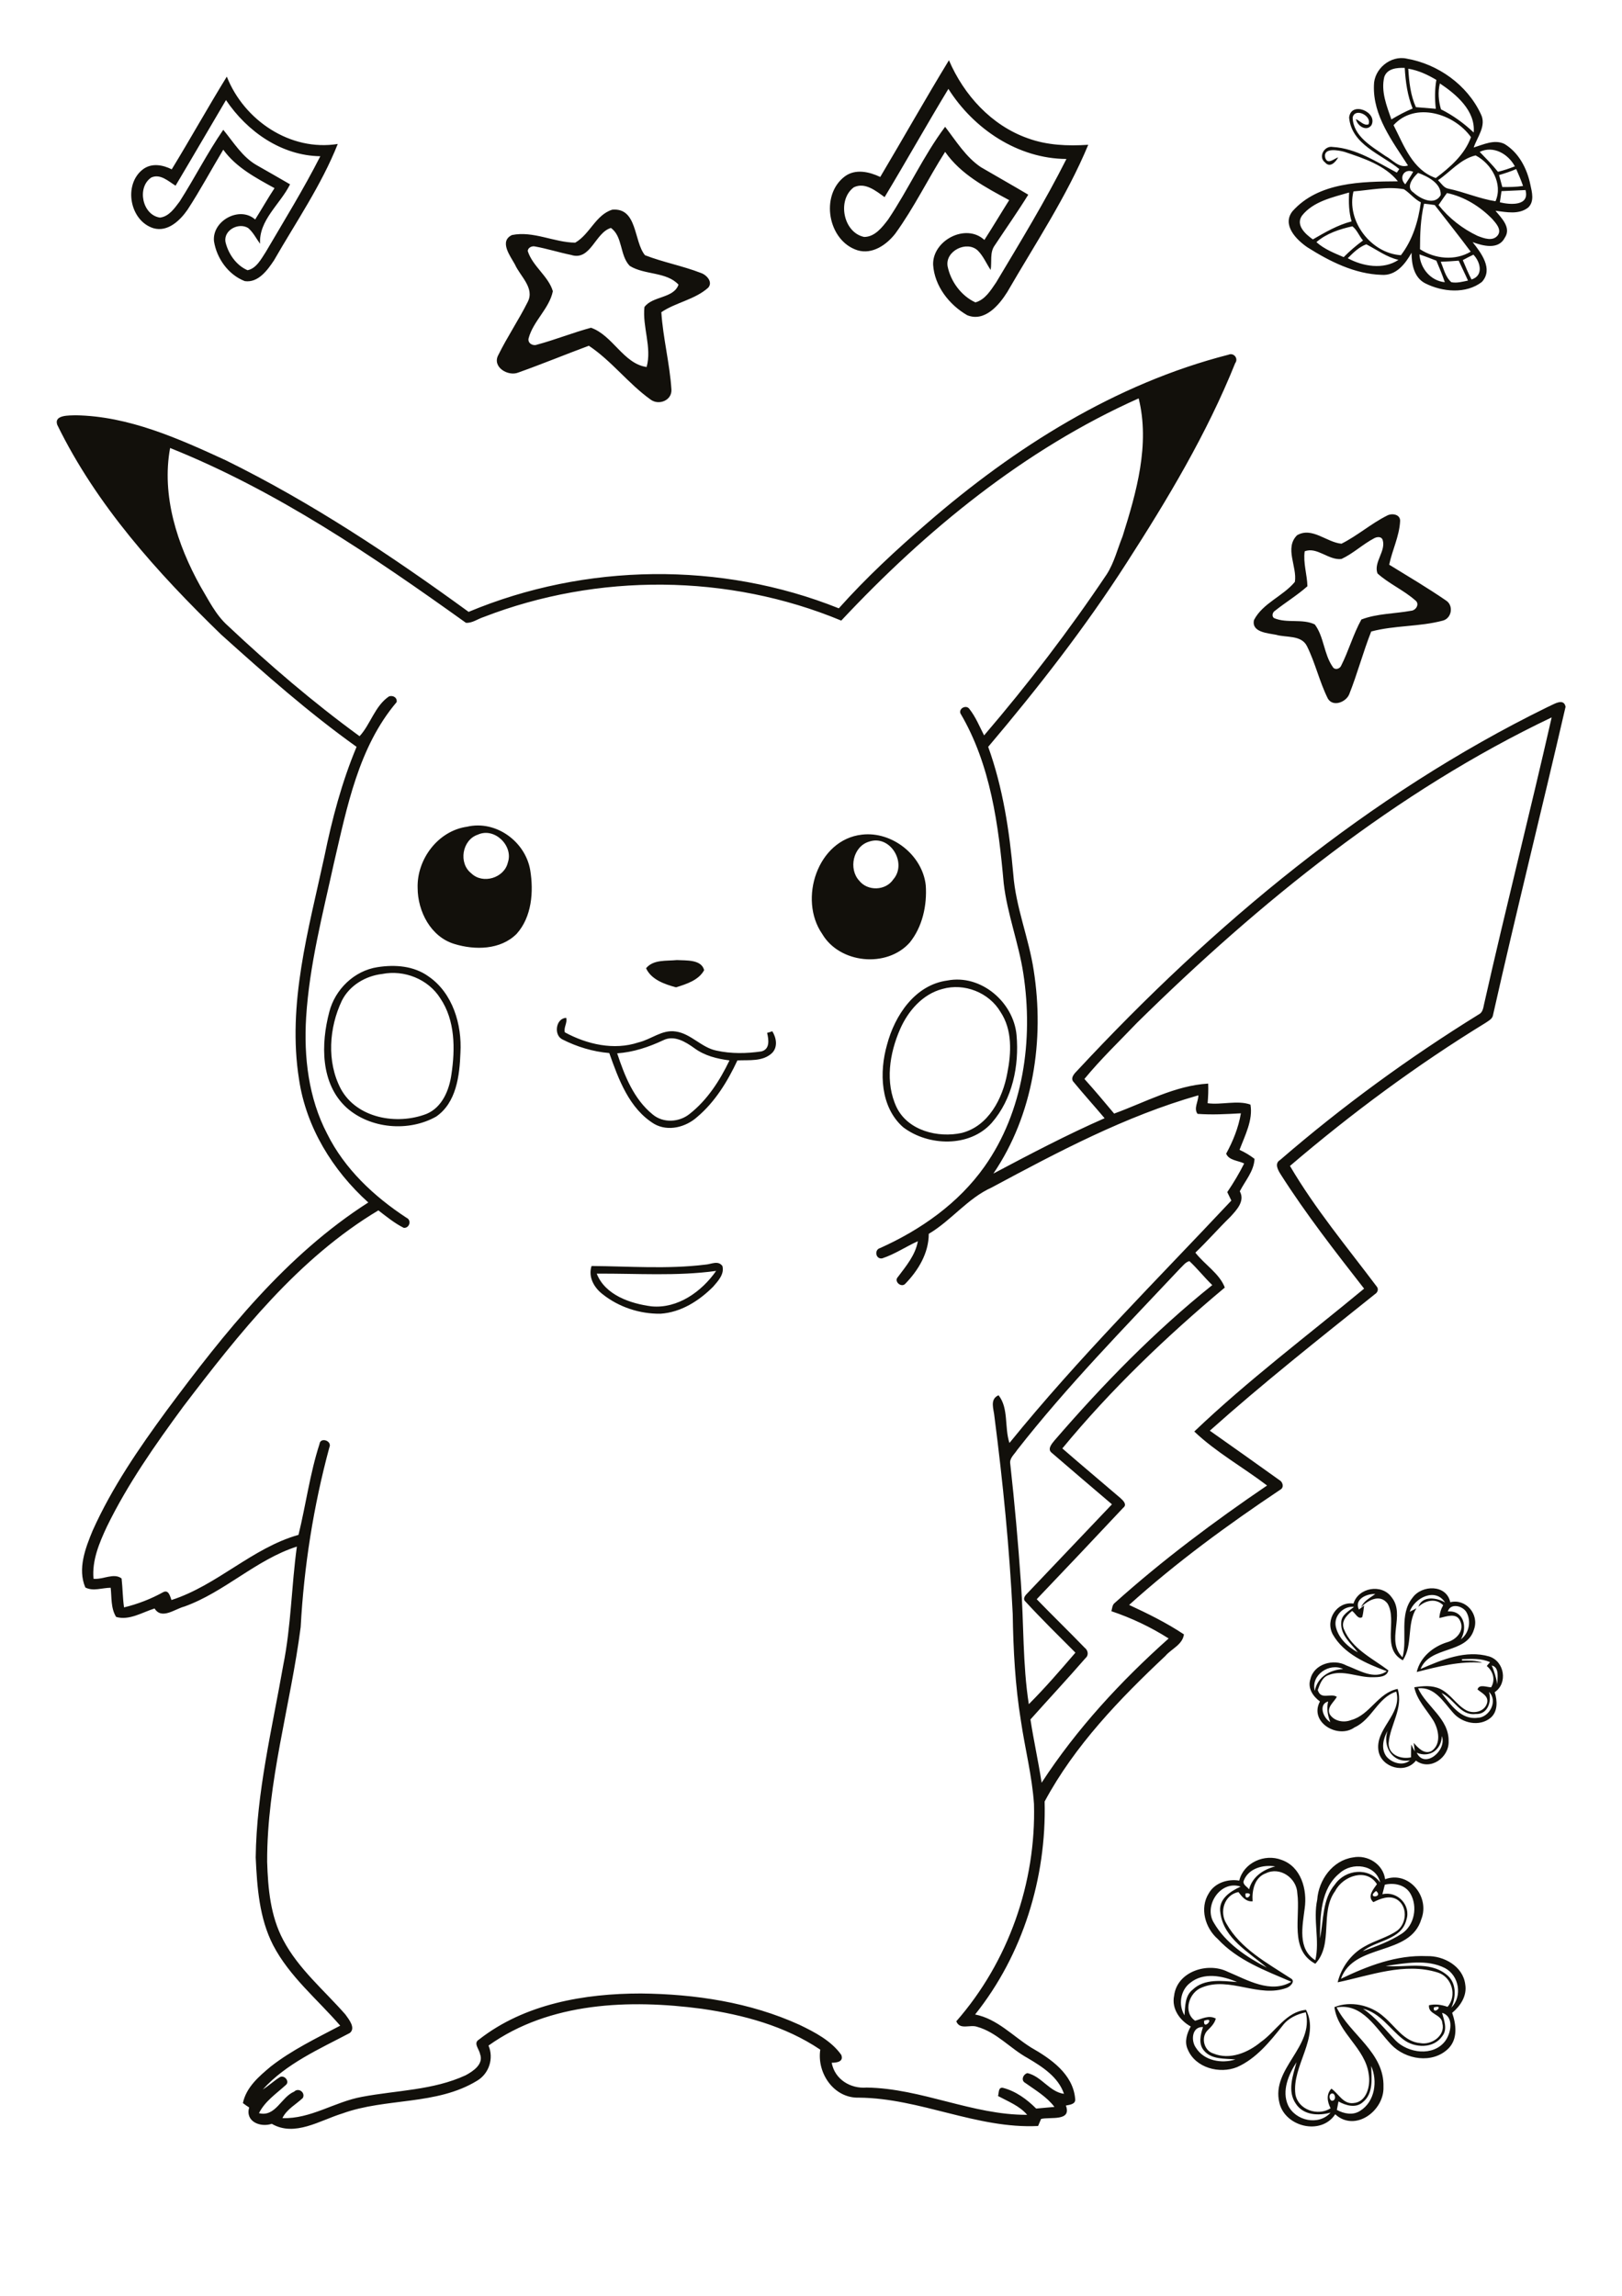<?xml version="1.0" encoding="utf-8"?>
<!-- Generator: Adobe Illustrator 21.0.2, SVG Export Plug-In . SVG Version: 6.00 Build 0)  -->
<svg version="1.2" baseProfile="tiny" id="Layer_1" xmlns="http://www.w3.org/2000/svg" xmlns:xlink="http://www.w3.org/1999/xlink"
	 x="0px" y="0px" viewBox="0 0 595 842" overflow="scroll" xml:space="preserve">
<path fill="#12100B" d="M488.1,768c-0.9,0.8-0.1,3.2,1.2,2.2C490.3,769.4,489.4,767,488.1,768 M503,757.7c0.1,4.5,0.9,10-3,13.2
	c-2.6,2.4-6.3,1.3-9-0.2c-0.2,1-0.4,2.1-0.6,3.1c2.6,1.4,5.9,2.1,8.6,0.3C504.4,770.7,505.4,763.2,503,757.7 M472.5,772.1
	c2.7,5.7,11.2,7.6,15.6,2.7c-4.4,1.2-9.9,1-12.7-3.2c-3.3-4.7-1.1-10.4,0.2-15.3C472.7,760.8,470.1,766.8,472.5,772.1 M438.7,751
	c3,4.8,9.4,5.9,14.5,4.3c-3.9-0.4-8.7,0.1-11.5-3.2c-2.2-2.5-1.3-5.9-0.4-8.7C437.2,743.2,436.8,748.4,438.7,751 M441.7,741.1
	C441.3,745,446.2,739.4,441.7,741.1 M500,736.7c4.7,3.2,8.1,7.6,11.9,11.6c4.6,4.7,13.8,6,18.2,0.3c2.2-2.9,3.4-9.1-1.1-10.4
	c0.7,2.7,2.1,6,0.1,8.5c-3.2,4.7-10.2,4.5-14.4,1.2C509.9,744.2,506.3,738.2,500,736.7 M526,736.2C525.4,739.4,530.3,735,526,736.2
	 M436.6,727.2c-3.6,2.7-4.4,8.1-2.1,11.9c0.3-3.3,0.1-7.1,3-9.4c4.4-4.2,10.8-3.2,16.3-2.8C448.5,724.6,441.5,723.2,436.6,727.2
	 M508.3,721c7.3,0.7,15.8-1.9,22.1,3c4,2.9,3.8,8.3,2,12.3c4.1-4.2,2.9-11.7-2.3-14.5C523.4,718.4,515.5,720,508.3,721 M456.9,694.4
	C456.4,698.1,460.8,693.8,456.9,694.4 M504.8,693.5C500.9,696.3,507.7,696,504.8,693.5 M445.3,705.2c4.3,7.4,11.9,12.5,19.4,16.4
	c-6.5-5.6-15.7-10.6-17-19.9c-1-5.1,3.5-8,7.4-9.8C447.7,689.4,441.4,699,445.3,705.2 M508,691.2c-0.3,1.2-0.6,2.3-0.9,3.5
	c5.5-1.3,10.6,4,8.8,9.4c-1.8,7.4-10.9,7.4-16,11.5c4.9-1.8,10-3.6,14.4-6.5c4.6-3.1,5.8-9.9,3.1-14.6
	C515.5,691.2,511.4,690.4,508,691.2 M464.4,687c-4.2,1.5-5.2,6.3-4.9,10.3c-2.5,0.2-3.9-1.7-5.2-3.4c-5.2,1-7.1,7.3-4.4,11.6
	c5.2,9.2,14.9,14.4,23.5,20c2,1,0,3-1.3,3.5c-10.3,3.9-21.1-4.3-31.2-0.1c-4.7,1.7-7.1,9-2.5,12.2c2.5-0.7,5-2.2,7.6-0.8
	c-0.5,1.9-1.9,3.2-3.2,4.5c-2.3,2.6-1.1,7.3,2.3,8.3c6,2.5,12.7-0.3,17.4-4.2c5.6-3.9,9.2-11.1,16.6-11.8c5.2,10.2-5.3,20.5-3.9,31
	c1,5.7,8.3,8.1,12.9,5.1c-1.2-2.4-1.7-5.1,0.3-7.2c2.6,1.8,4.3,5.7,8,5.3c5-0.3,6.4-6.5,5.7-10.5c-1.2-9.7-11.3-15.1-12.6-24.7
	c5.9-2.4,13.4-0.8,18.2,3.6c4.2,3.5,7.4,9.1,13.3,9.6c4.2,0.8,9.3-2.8,8.1-7.3c-0.2-3.4-5.3-3.1-4.9-6.6c2.3-0.5,4.6-0.2,6.8,0.6
	c3.6-4.1,1.6-11-3.6-12.6c-12.2-3.8-24.7,1.1-36.7,3.6c1.3-5.4,4.9-10.4,9.8-13.1c3.9-2.3,8.4-3.3,12.1-5.9c3.5-2.7,3.8-9-0.2-11.4
	c-2.8-1.6-6-0.3-8.6,1c-2.4-2.1,0-4.7,1.3-6.6c-3.8-6.1-12.5-3-15.3,2.5c-5.8,7.9-0.5,19.4-7.3,26.7c-9.6-5.1-5.4-17.2-6.6-25.8
	C475.7,688.7,469.5,684.5,464.4,687 M491.4,687c-7,5.7-7.1,15.6-7.2,23.9c1.4-6.7,0.8-14.3,5.5-19.8c3.9-5.6,12.4-6.4,16.6-0.7
	C504.7,683.7,495.9,682.8,491.4,687 M456.3,689.6c-0.7,1.5,1.2,2.3,1.9,3.3c1.2-4.6,5.2-7.3,9.6-8.4
	C463.5,683.8,458.1,685.1,456.3,689.6 M483.2,696.7c0.5-7.2,5.6-14.4,13.1-15.5c5.4-1.1,11.1,2.5,11.8,8c8.7-3.2,16.5,6.4,13.3,14.6
	c-4.1,13.8-24.7,8.6-29.5,21.9c9.8-4.7,20.4-8.8,31.5-8.3c6.2-0.2,13.3,3.7,14.1,10.4c0.7,4.2-1.8,7.9-4.8,10.4
	c1.5,4.3,2.1,9.6-1.4,13.1c-5.8,5.7-15.7,4.1-21-1.5c-5.5-5.8-10.5-15.3-20-13.6c5,10,17.6,16.6,17.2,29.2
	c0.3,8.7-10.4,16.7-17.7,10c-5.2,7.9-18.5,4.6-20.5-4.3c-3-12.5,12.8-20.4,9.7-33.1c-3.3,0.7-6.5,2.2-8.5,4.9
	c-4.7,5.9-9.7,12.1-16.7,15.2c-6.4,2.6-15.3,0.3-18.1-6.5c-1.3-2.8-0.3-5.9,1.1-8.4c-4-2.2-7.1-6.5-6.1-11.3
	c1.1-8.9,12.3-12.4,19.6-8.8c7.2,3,15.8,8.2,23.4,3.7c-9.5-4.1-19.7-7.8-27-15.7c-4.6-4-6.7-11.3-3.3-16.7c2.2-3.9,7-5.4,11.2-4.7
	c1.6-6.6,9.3-10,15.5-7.6c7.2,2.5,9.5,10.9,8.5,17.8c-0.8,6.4-2.7,14.9,3.9,19C484.2,711.7,481.6,704.1,483.2,696.7 M528.9,636.7
	c-0.1,5-4.5,8.1-9.2,6.1C522.6,648.9,530.9,641.9,528.9,636.7 M508.6,644.2c2,2.4,6.1,3.6,8.6,1.4c-6.5,1.1-10.1-5.2-8.2-10.8
	C507.4,637.6,506.5,641.4,508.6,644.2 M488,631.6c-1-2.5-1.4-5-0.8-7.6C483.5,625.1,485.4,630.1,488,631.6 M528.8,620.9
	c3.3,4.2,7.1,9.9,13.2,9.1c4.4-0.1,7.6-6.2,4.2-9.5c1.1,3.5-0.5,8.4-4.9,8.1C535.6,629.3,533.4,623,528.8,620.9
	C528.3,620.6,528.3,620.6,528.8,620.9 M482.3,620.1c1-5.1,5.5-7.7,10.4-8C487.6,609.7,480.8,614.3,482.3,620.1 M547.2,610.8
	c1,2.2,1.6,4.5,2.1,6.9C549.2,615.4,550.2,611.5,547.2,610.8 M531.1,591c5.9-0.5,7.3,5.9,4.8,10.2c3-2.2,3.9-6.7,2-10
	C536.5,588.9,532.1,587.8,531.1,591 M490,596.5c0.9,4.2,4.4,7.5,8.1,9.5c-2.5-3.3-6.4-6.3-6.1-10.9c0-2.9,2.8-4.2,4.7-5.8
	C492.8,588.9,489.2,592.6,490,596.5 M498.5,590.3c0.5-0.4,1.4-1.1,1.9-1.5c-0.2,1.4-0.3,2.9-0.7,4.3c-1.6,0.9-2.5-1.5-3.7-2.3
	c-2,1.6-4.2,3.9-3,6.7c2.9,7.2,10.5,10.7,16.3,15.1c-0.5,2.5-3.7,2.5-5.7,2.5c-5.4,0.2-10.9-2.9-16.2-0.8c-2.4,0.8-3.2,3.3-4,5.5
	c1.1,3.8,4.7,1,7,2.5c-1.1,2-3.8,3.8-2.6,6.4c1.6,2.6,5.2,3.2,7.9,2.1c6.9-1.9,9.8-10,17-11.4c2.2,7-2.8,13.2-3.3,19.9
	c-0.1,4.3,4.5,6,8.2,5.2c0-1.6,0-3.2,0.1-4.7c0.3,0.6,0.9,1.9,1.3,2.5c-0.1-0.8-0.3-2.3-0.4-3.1c1.6,1.8,3.8,4.3,6.5,3
	c3.7-2.5,2.7-7.8,0.7-11.2c-2.5-4-6-7.5-7-12.2c3.2-0.5,6.5-0.8,9.5,0.6c3.8,1.8,5.9,5.8,9.5,7.8c2.7,1.5,6.8,0.6,7.7-2.6
	c0.7-2.6-2-3.7-3.5-5c0.6-2.1,3.4-0.8,5-0.8c1.6-2.7,0.8-5.8-1.6-7.8c0.3-0.4,0.9-1.1,1.2-1.4c-3.3-1.5-6.8-1.2-10.3-1.1l0,0.5
	c2.5,0,5.1-0.1,7.5,0.8c-8.2-0.7-16.2,1.4-24.1,3.4c1.3-5.5,6-9.3,11.1-10.9c3.4-0.9,6.6-4.3,4.8-7.9c-1.4-3.1-5.1-1.5-7.6-1
	c0.1-1.7,0.6-3.3,1.4-4.7c-2.7-2.7-6.5-1.8-9.1,0.6c1.4-4.2,6.8-3.4,9.8-1.6c-3.6-5.6-11.2-1.7-13,3.4c0.6-0.3,1.9-0.9,2.5-1.3
	c-3.7,5.9-1.2,13.4-5,19.1c-8-4.3-1.9-14.5-5.6-20.8c-2.8-3.7-7.2-1.2-9.7,1.3c1-2.3,3.3-3.4,5.2-4.8
	C501.6,584.4,496.6,586.4,498.5,590.3 M496.5,588.1c1.8-5.9,10.4-7.4,14-2.3c5.2,6.5-2.3,16,4,22c1.9-7.1-1.4-15.6,3.7-21.9
	c3.4-4.7,12.4-4.9,13.8,1.7c5.8-1.4,10.7,4.5,8.7,10c-2.7,9.1-16.1,5.9-19.6,14.5c7.8-3.4,16.6-7.1,25.2-4.6c5.6,1.8,6.9,9.8,2,13.1
	c1,3.1,1.2,7.1-1.5,9.4c-4.1,3.4-10.5,2-13.8-1.9c-3.5-3.9-6.7-9.6-12.8-8.9c3.1,6.7,11.3,11.1,11.2,19.3c0.3,6-6.7,11.1-12,7.2
	c-3.9,5-12.5,2.6-13.7-3.4c-1.5-8.3,8.8-13.5,6.5-21.9c-6.8,2.1-8.9,10.2-15.3,13.1c-6.1,4.4-16.8-1.9-12.7-9.5
	c-2.6-1.9-4.6-4.9-3.5-8.2c1.3-5.6,8.5-7.6,13.2-5c4.6,1.7,10.2,5.4,14.8,2.1c-7.5-2.8-15.7-6.3-19.8-13.5
	C486,594,490.5,587.2,496.5,588.1 M218.9,467.1c3.1,7.9,12.4,11,20.1,12c9.6,0.9,18.4-5.4,23.7-13
	C248.2,468.1,233.5,467,218.9,467.1 M258.7,463.8c2.1-0.1,4.7-1.7,6.3,0.5c0.8,3-1.6,5.5-3.4,7.6c-5.2,5.2-11.8,9.4-19.3,9.9
	c-7.6,0.1-15.3-2.4-21.3-7.2c-3.1-2.4-5.3-6.3-4-10.3C230.9,464.4,244.9,465.5,258.7,463.8 M243.3,381.5c-5.3,2.5-11,4.4-16.9,4.8
	c2.7,8.2,6.1,16.8,13,22.4c3.9,3.3,9.8,2.9,13.6-0.2c6.5-5.1,11.1-12.3,14.6-19.6c-4.6-0.6-9.1-1.7-12.9-4.5
	C251.5,382.1,247.3,379.5,243.3,381.5 M206.3,381.2c-3.3-1.6-2.4-7.8,1.4-7.9c0.5,1.8-1,3.5-0.5,5.3c8.1,4.4,18,6.7,27,3.7
	c4.7-1.1,8.7-4.8,13.7-4c5.6,0.8,9.4,5.9,14.9,7c5.4,1.2,11.1,1.1,16.5,0.3c3.2-0.8,2.7-4.3,2.1-6.8c0.5-0.1,1.4-0.4,1.9-0.6
	c1.5,2.4,2.1,5.8-0.1,8c-3.4,3.2-8.4,2.5-12.7,2.7c-3.6,7.7-8.2,15.2-14.7,20.7c-4.2,3.8-10.7,5.5-15.8,2.6
	c-9.2-5.6-13.1-16.4-16.5-26C217.5,385.7,211.6,383.9,206.3,381.2 M345.7,362.7c-7.3,1.9-12.6,8.1-15.5,14.7
	c-3.9,8.9-5.6,19.6-1.3,28.7c4.2,8.6,15.2,11.3,23.9,9.4c9.8-2.5,15-12.6,16.7-21.9c1.5-7.5,1.9-15.9-2.5-22.5
	C362.8,364,353.7,360.4,345.7,362.7 M347.5,359.6c12.3-2.4,24.3,7.9,25.4,20c1,11.3-1.5,23.5-9.1,32.2c-8.1,9.1-23.3,8.6-32.5,1.6
	c-8.4-7.4-8.8-20.2-5.9-30.3C328.2,372.5,335.6,361.2,347.5,359.6 M140.2,357.2c-6.1,0.7-12,4.2-14.8,9.8
	c-4.7,9.9-5.6,22.4-0.4,32.3c5.9,10.9,20.7,13.4,31.5,9.2c5.7-2.4,8.3-8.7,9.1-14.5c1.4-9.3,1.4-19.8-4.1-27.9
	C157.1,359.1,148.3,355.6,140.2,357.2 M138.5,354.7c6.4-1,13.3-0.5,18.7,3.4c8.9,6.1,12.3,17.7,11.7,28c-0.3,8.4-1.5,18.3-8.9,23.4
	c-10.1,5.7-24.2,4.5-32.9-3.3c-9.6-8.8-9.4-23.4-6.3-35.1C122.9,362.9,129.9,356,138.5,354.7 M248.3,352.1c3.4,0.2,9-0.3,10,3.7
	c-2,3.7-6.5,5.1-10.3,6.3c-4.1-1.1-9.1-2.8-11-7C239.7,351.8,244.5,352.5,248.3,352.1 M318.7,308.7c-5.8,1.8-7.5,10-3.5,14.3
	c3.1,3.9,9.7,3.7,12.5-0.5C332.9,316.5,326.5,305.9,318.7,308.7 M316.2,306.1c11-1.3,22.2,7.5,23.4,18.6c0.5,7.3-1.2,15.2-5.9,21
	c-8.4,9.4-25.7,7.7-32.1-3.2C292.8,329.8,299.9,307.9,316.2,306.1 M175.3,306.1c-5.8,1.9-7.2,10.5-2.4,14.2c4.2,4.1,12.1,1.7,13.4-4
	C188.4,310.2,181.4,303.3,175.3,306.1 M171.3,303.2c10.6-2.5,21.4,5.4,23.2,15.9c1.3,7.9,0.6,17.2-5,23.4c-5.9,5.9-15.3,6-22.8,3.7
	c-8.7-2.6-13.5-12-13.5-20.6C152.9,315.1,160.7,304.7,171.3,303.2 M504.1,197.4c-4.2,2.2-7.7,5.6-12,7.6c-4.7,0.6-9-4.6-13.5-2.8
	c-0.6,4.3,0.9,8.5,1,12.8c-3.7,3.3-8,5.9-11.9,9c-0.9,0.5-1.3,2.1-0.3,2.7c4.7,2,10.3,0.1,14.9,2.3c3.4,4.5,3.3,10.9,6.6,15.6
	c0.7,1.2,2.4,0.8,3-0.3c2.8-5.5,4.5-11.7,7.5-17.1c5.7-2.2,12.2-2.1,18.2-3.2c1.8-0.1,3.3-2.5,1.6-3.8c-4.3-3.8-9.7-6.1-13.9-9.9
	c-1.5-4.1,3.2-8.2,1.9-12.3C506.7,196.6,505,196.9,504.1,197.4 M508.8,189.1c1.8-1,5-0.5,4.8,2.1c-0.3,5.5-2.9,10.6-4,15.9
	c7,4.3,14.1,8.5,20.8,13.1c2.9,1.8,2.2,6.5-1.1,7.4c-8.6,2.3-17.7,1.7-26.3,4c-3,7.6-5.1,15.6-8.1,23.1c-1.2,2.8-5.9,4.7-7.8,1.5
	c-3.1-6.2-4.6-13.1-7.7-19.3c-2.1-4.1-7.6-3-11.3-4.1c-3-0.6-9.1-0.9-8.1-5.4c3.2-6.2,10.6-8.7,15-14c0.9-5.6-3.9-12.4,0.8-17.1
	c5.5-3.2,10.8,2.6,16.3,3.1C497.9,196.5,503,192,508.8,189.1 M432.8,465.3c-20.4,21.7-41.3,43-59.7,66.5c-1,1.6-2.9,3-2.5,5.1
	c1.6,14.5,2.9,29,3.9,43.5c1.1,14.9,0.6,29.9,2.9,44.6c6-6,11.6-12.5,17.1-18.9c-6.2-6.2-12.4-12.3-18.3-18.7
	c-1.1-0.9-0.3-2.1,0.5-2.9c10.4-10.9,20.8-21.9,31.2-32.8c-7.4-6.3-14.8-12.6-22.1-18.9c-1.7-1.3,0-3.3,1-4.5
	c17.7-20.5,36.7-40,57.9-57c-2.9-2.8-5.4-6-8.4-8.8C434.8,462.9,433.9,464.3,432.8,465.3 M417.1,375.1c-6.5,6.8-13.3,13.3-19.3,20.6
	c3.7,4.1,7.3,8.4,10.9,12.7c11.3-4.1,22.4-10.3,34.5-11c0.1,2.4,0,4.8-0.2,7.2c5.1,0.7,10.9-1.2,15.7,0.5c1,5.6-2,11.3-4,16.6
	c2,0.9,3.8,2,5.5,3.3c-0.2,4.5-3.4,8-5.4,11.9c2,3.6-1.2,6.9-3.5,9.4c-4.4,4.3-8.4,8.9-12.8,13.1c3.4,4.4,8.9,7.7,10.8,12.8
	c-21.4,17.9-41.8,37.4-59.6,59c7,6.1,14.2,12.1,21.3,18.2c1,0.9,2.6,2.4,1,3.6c-10.5,11.2-21.1,22.4-31.7,33.5
	c5.8,6,11.8,11.8,17.6,17.8c1.2,0.9,1.6,2.7,0.3,3.8c-6.6,7.6-13.5,15-20.2,22.5c1.2,7.8,2.9,15.4,4.1,23.2
	c12.9-19.8,29-37.2,46.6-52.9c-6.6-4.2-13.6-7.5-21-10c0.3-1.1,0.3-2.4,1.3-3.1c17.5-15.7,36.4-29.8,55.8-43
	c-8.8-6.7-18.7-12.2-26.7-19.8c19.6-18.7,41.4-35.1,62.3-52.4c-10.6-13.6-21.3-27.3-30.6-41.9c-1-1.6-2.4-4-0.2-5.3
	c22.8-19.7,47.2-37.5,72.9-53.4c1.4-0.7,1.6-2.3,1.9-3.7c7.9-35.1,16.8-70,24.8-105.2C512.1,290.3,462.1,330.8,417.1,375.1
	 M308.6,227.6c-41.4-17.2-89.4-17.5-131.2-1.3c-2.2,0.7-4.2,2.3-6.5,2.1C136.8,204,101.6,180,62.4,164.3
	c-3.2,17.5,2.6,35.4,11.1,50.7c3,5,5.6,10.5,10.1,14.5c15.3,14.4,31.3,28.1,48.3,40.5c4-4.3,5.6-11.1,10.8-14.6
	c1.4-0.5,3.1,0.4,2.8,2.1c-14,16.5-18.2,38.5-23,59c-4.1,18.7-9,37.4-10.2,56.6c-0.9,14.6,0.9,29.7,7.7,42.7
	c6.4,12.9,17.2,23,29.1,30.8c2,0.9,1.1,3.9-1,3.7c-3.4-1.7-6.3-4.1-9.3-6.4c-29.4,17.6-51.1,45.1-71.6,72c-10.3,14-20.4,28.4-28,44
	c-2.8,6-5.5,12.4-4.9,19.1c3.4,0.4,7.5-2.3,10.3-0.1c0.4,3.5,0.4,7.1,0.9,10.6c5-1.2,9.9-3.1,14.4-5.6c2-1,2.5,1.6,3,2.9
	c16.8-5.4,29.6-19.1,46.6-23.9c2.7-11,4.2-22.5,7.7-33.3c0.3-2.7,4.8-1.2,3.6,1.3c-5.8,21.5-9.3,43.6-10.5,65.8
	c-3.7,28.7-12.4,56.9-12.3,86.1c0.3,9.8,1.2,19.9,5.9,28.7c5.6,10.6,15,18.4,22.8,27.3c1.3,1.8,3.9,5,1.6,6.8
	c-11.2,5.9-23.3,11.2-31.9,20.7c2.3-1.4,4.2-3.3,6.4-4.6c1.7-0.7,3.6,1.8,2,3c-3.5,3.2-7.6,5.9-9.8,10.3c6.1,1.5,8.1-5.9,12.9-7.9
	c1.6-1.6,4.2,0.3,3.2,2.3c-2.5,2.4-5.9,4.1-7.5,7.4c10.3,0.4,19.2-6,29.2-7.8c12.7-2.4,26.1-2.4,38-7.9c2.8-1.5,6.7-4.1,5.3-7.8
	c-0.3-1.8-2.6-4-0.4-5.3c16.7-13.1,38.7-16.9,59.4-16.9c19.8,0.2,40,3.2,58.2,11.5c5.6,2.7,11.6,5.8,15.3,11c1,2.5-1.6,2.9-3.5,2.9
	c1.1,6.1,6.9,9.6,12.8,9.1c20.2,0.3,38.8,10.1,58.9,10c-2.8-3.3-7-4.9-10.7-6.9c0.4-1.1,0-3.3,1.8-3c4.7,1.2,8.8,4.2,12.2,7.6
	c2.2-0.2,4.5-0.4,6.7-0.6c-2.8-3.7-6.9-6.1-10.7-8.8c-1.7-0.9-0.8-3.2,0.8-3.6c5.2,1.2,8.1,6.9,13.4,7.6c-2.1-6.2-7.9-9.9-13.3-13.1
	c-6.4-3.5-11.4-9.5-18.6-11.5c-2.6-0.9-6.3,1.3-7.6-2c19.1-21.8,29.3-50.8,28.5-79.7c-0.7-10.3-3.3-20.3-4.8-30.5
	c-2.1-12.9-2.8-26.1-3-39.2c-1.2-24.2-3.6-48.3-6.7-72.3c-0.2-2.7-1.9-6.4,1.5-7.9c3.8,4.8,2.1,11.8,4,17.5
	c25.3-31.2,53.9-59.6,81.4-88.9c-0.5-1-1-2.1-1.5-3.1c2.3-3.4,4.4-6.9,6.2-10.5c-2.2-1.1-5.6-1.1-6.6-3.6c2.5-4.6,4.5-9.5,5.4-14.8
	c-5.3,0.3-10.6,0.6-15.9,0.2c-1.5-2,0.3-4.5,0.3-6.8c-26.7,7.6-51.4,20.7-75.8,33.8c-8.9,4-14.8,12.1-23.1,17
	c0,7.1-3.9,13.5-8.7,18.4c-1.5,1.4-4.2-1-2.6-2.6c3-4,6.4-8,7.3-13.1c-4.4,2-8.5,4.8-13.1,6.3c-2.4,0.4-3-3.2-0.7-3.8
	c14.9-6.7,28.7-16.4,38.2-29.8c14.4-20.3,18-46.6,14.3-70.8c-1.7-11.2-5.9-21.9-7.2-33.1c-1.9-21.4-4.8-43.6-15.9-62.4
	c-0.6-1.9,2.2-3.2,3.3-1.6c2.3,2.9,3.7,6.4,5.4,9.7c16.1-18.8,31.2-38.5,45-59.1c2.7-4.2,3.9-9.2,5.8-13.9
	c5.1-16.2,10.1-33.7,5.9-50.6C375.8,164.8,339.7,194.4,308.6,227.6 M340.3,191.7c32-27.7,68.9-51,110.3-61.6c2-0.9,3.8,1.4,2.5,3.1
	c-10.4,25.9-24.8,49.9-39.8,73.2c-15.2,23.7-32.6,46-50.8,67.5c5.4,15,7.8,30.9,9.2,46.7c0.9,12.1,5.7,23.4,7.5,35.3
	c4,25.5-0.1,52.9-14.8,74.5c13.4-7.1,26.9-14.2,40.8-20.3c-3.7-4.4-7.6-8.7-11.3-13.2c-1.5-1.5,0.3-3.3,1.4-4.4
	c49.6-53.3,106.7-101,172.4-133.2c2-0.8,5.9-3.6,6.6-0.1c-8.7,37.7-18.1,75.2-26.6,113c-0.2,1.5-1.6,2.1-2.7,2.9
	c-25.3,15.5-49.2,33.2-71.8,52.5c9.2,15.7,20.9,29.7,31.8,44.2c0.8,0.9,0.4,2.2-0.6,2.8c-20.5,16.4-41,32.6-60.6,50.1
	c8.5,6,17,12,25.5,18.1c1.3,0.7,1.8,2.7,0.4,3.5c-19.3,12.9-38.2,26.7-55.5,42.3c6.9,3.2,13.8,6.6,20.1,10.8
	c-0.5,3.8-4.6,5.3-6.8,7.9c-16.8,15.8-33.3,32.9-44.3,53.4c0.7,28-8,56.2-25.5,78.1c8.1,1.6,13.8,7.9,20.5,12.1
	c7.2,4.1,15.4,9.7,16.2,18.8c0.3,2-1.9,2.2-3.4,2.5c2.2,5.9-5.7,4.1-9.1,4.9c-0.4,0.9-0.7,1.7-1.1,2.6
	c-22.5,1.1-43.2-10.2-65.7-10.4c-9.2,0.3-15.5-9-14.2-17.6c-12.9-8.7-28.3-12.8-43.5-15c-26.4-3.5-55.8-2.5-78.2,13.5
	c2,4.7,0.2,10.3-4.2,12.9c-14.9,9.1-33.4,6.2-49.4,12c-8.2,2.5-17.5,8.7-25.9,3.8c-4.2,1.4-9.8-0.8-8.3-6c-0.8-0.5-1.5-1-2.3-1.6
	c1.2-5.8,5.9-9.8,10.2-13.4c7.8-6.1,16.8-10.4,25.5-15c-8.4-9.7-18.6-18-24.6-29.5c-5.1-9.9-5.9-21.3-6.4-32.2
	c0.3-23.9,6-47.1,10.1-70.5c2.9-14.3,3-29,5-43.5c-15,4.8-26.5,16.7-41.3,22c-3.5,0.9-8.3,4.9-10.9,0.7c-4.5,1.4-9.3,4.5-14.1,3.1
	c-2-3.2-1.6-7.2-2-10.7c-3.1,0-6.4,1.4-9.3-0.1c-2.9-6.8,0-14.4,2.7-20.9c7.1-15.8,17-30.2,27.2-44.1c21.1-28.4,43.7-56.9,73.9-76.2
	c-13.1-11.8-22.8-27.6-25.4-45.1c-4.4-27.6,3.5-55,9.3-81.8c2.8-13.7,6.4-27.3,11.8-40.2c-17.5-12.5-33.7-26.8-49.7-41.2
	c-23.4-22.7-45.7-47.4-60.1-76.9c-1.3-3.7,4.4-3.4,6.7-3.5c19.5,0.3,37.7,8.5,55.1,16.5c31.5,15.5,60.8,35,89.1,55.6
	c42.8-17.9,92.6-18.6,135.8-1.3C317.7,211.9,328.8,201.6,340.3,191.7 M209.5,93.5c-4.4-0.9-8.8-2.3-13.2-3.1
	c-1.1-0.3-2.7,0.4-2.7,1.7c1.8,5.6,7.6,9.2,9.2,14.7c-1.3,6.4-7.2,10.9-8.9,17.3c-0.4,1.8,1.6,2.9,3.1,2.3
	c6.7-1.8,13.1-4.4,19.8-6.2c8,2.8,11.9,13.2,20.4,14.4c2-7.2-1.6-14.7-0.8-22c3-4.1,10.7-3.1,12.5-8.2c-4.4-4.8-12.5-3.5-17.9-6.9
	c-3.7-3.8-2.5-10.8-6.9-13.9C218.3,85.3,216.7,95.8,209.5,93.5 M224.6,76.9c9.3-0.8,7.8,11.6,12,16.7c6.7,2.6,13.8,3.9,20.5,6.5
	c2.1,0.7,4.5,3.3,2.7,5.4c-4.9,4.4-11.9,5.4-17.2,9c0.6,9.4,3.1,18.9,3.7,28.4c0.2,4-4.7,5.9-7.7,3.6c-8.1-5.8-14.3-14.2-22.6-19.7
	c-8.6,3.2-17.1,6.7-25.8,9.8c-3.8,1.6-9.8-2-7.4-6.4c3.3-6.7,7.5-12.9,10.8-19.5c2.6-5.1-2.8-9.4-4.7-13.7
	c-1.7-3.1-5.9-8.5-1.1-10.8c7.8-1.6,15.4,2.7,23.2,2.8C216.4,85.9,218.5,78.8,224.6,76.9 M82.9,36.7c-6.2,10.5-12.3,21-18.5,31.4
	c-2.6-1.6-5.6-4.5-8.9-3c-5.4,3.6-3.3,13.8,3.2,14.7c3.3-0.4,5.3-3.4,7.2-5.9c5.5-8.6,10.2-17.9,16-26.3c3.8,4.6,7,10,12.3,13
	c4.1,2.3,8.2,4.7,12.2,7c-3.6,7.3-11.5,13.1-11,21.8c-1.4-1.9-2.5-4.2-4.4-5.8c-3.5-2.1-9,0.8-8.3,5.1c1,4.3,3.9,8.6,8.1,10.4
	c3.2-0.6,5-4.1,6.7-6.7c6.8-11.6,13.9-23.1,20-35.1C103.3,57.1,90.7,48.3,82.9,36.7 M63,62.1c6.9-11.3,13.3-22.8,20.2-34
	c6.3,16,23.3,27.5,40.7,24.7c-6,15.1-15.3,28.6-23.4,42.7c-2.4,3.6-5.8,8.3-10.7,7.6c-6-2.3-10.3-8.3-11.3-14.6
	c-0.8-7.5,9.4-13.1,15.1-8c2.4-3.8,4.6-7.7,7.1-11.5c-6.9-3.8-14.1-7.6-18.8-14.1c-4.4,7.3-8.4,14.8-13.1,22
	c-2.7,3.9-7.2,8.3-12.5,6.8c-8.7-2.7-11.1-15.9-4-21.5C55.6,59.6,59.8,60.5,63,62.1 M324.5,72.3c-3.2-2.3-7.2-5.6-11.3-3.6
	c-6.2,4.6-3.9,16.6,3.8,18.2c3.9,0,6.6-3.5,8.8-6.4c7.4-11,12.9-23.3,20.9-34c4,5.2,7.6,11.1,13.1,14.8c5.8,3.4,11.7,6.7,17.4,10.1
	c-3.9,6.3-8.2,12.4-12.3,18.6c-1.9,2.6-1,6-1.5,9c-1.6-2.4-2.7-5.1-4.7-7.1c-4-3.8-12,0.1-11.1,5.7c1.1,5.6,5,10.9,10.2,13.3
	c3.6-1,5.6-4.4,7.6-7.3c8.9-14.9,18-29.8,25.8-45.3c-17.8-0.1-34-11-43.3-25.7C339.9,45.8,332.4,59.2,324.5,72.3 M348.1,22.1
	c5.5,12.8,15.6,23.9,28.9,28.6c7.1,2.6,14.7,2.9,22.2,2.4c-7.9,19-19.4,36.2-29.7,54c-3,4.8-8.3,11.1-14.7,8.5
	c-6.6-3.8-12-10.7-12.5-18.5c-0.3-8.9,12-15.4,18.8-9.1c3.1-4.8,6-9.7,9.1-14.6c-8.7-4.7-17.7-9.4-23.5-17.7
	c-6.3,9.9-11.4,20.5-18.3,30c-3.2,4.1-8.4,7.7-13.8,6.1c-10.9-3.4-13.9-20.2-4.7-27.1c3.9-2.9,9-1.7,13,0.2
	C331.4,50.6,339.5,36.2,348.1,22.1 M528.5,96c1.1,2.5,1.7,5.6,3.9,7.5c2.1,0.4,4.1-0.2,6.1-0.6c-1.1-2.5-2.3-4.9-3.4-7.3
	C532.9,95.8,530.7,95.9,528.5,96 M536.6,95.4c1,2.4,2,4.8,3.2,7.1c4.5-1.4,3.3-6.4,0.7-9.1C539.2,94,537.9,94.7,536.6,95.4
	 M520.7,93.3c0.3,5.1,4.1,9.7,9.3,10.2c-0.9-2.7-2-5.3-3.1-7.9C524.8,94.8,522.8,94,520.7,93.3 M494.4,94.7c5.5,3,13.1,4.3,18.6,0.6
	c-4.4-1-7.9-3.7-11.8-5.7C498.5,90.6,496.4,92.7,494.4,94.7 M482.9,88.8c2.9,2.6,6.5,4,10,5.5c2.2-2.2,4.6-4.3,7.1-6.1
	c-1.4-1.6-2.2-3.9-3.9-5.2C491.5,84,486.6,85.6,482.9,88.8 M522.4,74.7c-1.3,5.5-1.5,11.1-1.5,16.7c5.5,3.6,12.9,4.3,18.6,0.9
	c-4.3-5.8-8.8-11.4-13.2-17.1C524.9,75,523.6,74.8,522.4,74.7 M530.8,70.8c-1.1,1.4-2.1,3-3.1,4.4c3.8,4.8,8.8,8.7,14.3,11.3
	c2.3,0.9,5.7,2.2,7.5-0.3c1.4-2.1-0.8-4.4-2.1-5.9C542.9,75.7,537.1,72.1,530.8,70.8 M477.6,79.1c-2.4,3.5,1.3,6.8,4,8.7
	c4.5-2.6,9.1-5.3,14.2-6.6c-1-3.4-1.1-7-0.9-10.6C488.7,72.4,481.7,73.9,477.6,79.1 M550.8,70.1c-0.2,1.4-0.4,2.7-0.6,4.1
	c3.7,0.9,11,1.5,9.4-4.5C556.7,69.8,553.8,70,550.8,70.1 M496.5,70.2c-2.7,10.8,6.4,22.7,17.4,23.4c4.3-5.6,6.4-12.5,7.3-19.4
	c-2.4-1.2-4-3.4-6.2-4.8C508.9,68.3,502.7,69.7,496.5,70.2 M520.2,63.4c-1.9,1.7-4.7,5.3-1.7,7.2c2.5,2.3,7.8,5,10,0.9
	C528.7,67.2,523.7,64.7,520.2,63.4 M549.9,64.2c0.4,1.5,0.8,2.9,1.2,4.4c2.5,0,5.1,0,7.6-0.4c-0.7-2.1-1.6-4.1-2.5-6.2
	C554.1,62.9,552,63.6,549.9,64.2 M515.5,67.6c1-1.5,2-3,2.9-4.6C515.1,61.6,513,65.2,515.5,67.6 M527.5,66.1
	c1.2,1.1,2.1,2.8,3.8,3.1c5.8,1.2,11.4,3.7,17.3,4.6c2.8-6.4-1.5-13.8-7.3-16.8C535.7,58.3,532,63.1,527.5,66.1 M542.8,55.7
	c2.3,2.4,4.6,4.7,6.7,7.3c2.1-0.5,4.2-1.2,6.2-2C553.2,56.4,547.8,53.3,542.8,55.7 M511.2,45.9c3.8,7.4,6.9,16.4,15.5,19.4
	c5.3-4,10.6-8.6,12.9-15C533.4,41.6,519.1,37.2,511.2,45.9 M528.2,30.6c-0.8,3.1-0.5,6.5,0.4,9.5c4.4,2.2,8.4,5.1,12,8.5
	C541.3,40.6,534.2,34.6,528.2,30.6 M516.6,25.2c0.3,4.8,0.8,9.7,2.8,14.1c2.4,0.2,4.9,0.4,7.3,0.6c-0.4-3.5-0.4-7.1,0.2-10.6
	C523.7,27.4,520.3,25.8,516.6,25.2 M507.8,28.2c-1.3,5.3,0.9,10.7,2.6,15.6c2.5-1.5,5.1-2.9,7.8-4c-1.9-4.7-2.6-9.8-2.9-14.9
	C512.4,24.8,508.9,25.1,507.8,28.2 M504,31.3c0-6,6.1-11.1,12-9.8c11.5,2,22.2,9.6,27.2,20.3c2.2,4.3-1.3,8.4-2.6,12.3
	c3.6-1.1,7.6-3.1,11.3-1.3c5.3,3.2,8.3,9.1,9.5,15c0.6,2.7,1.5,6.1-0.8,8.3c-3.4,2.7-8,1.7-12,1.2c2.2,2.7,5.9,6.2,3.4,9.9
	c-2.3,4.5-8,3-11.8,1.6c3.1,3.9,7.7,9.9,3.4,14.6c-5.8,4.5-14.5,3.7-20.8,0.5c-4.1-2.1-5-7-5-11.2c-2.3,4.1-5.7,8.5-11,8.1
	c-9.8-0.3-19-4.9-27.2-10.1c-4.1-2.8-9.4-8.2-5.5-13.2c9.6-10.8,25.4-10.9,38.7-11c-4.7-5.9-12.7-8.5-19.6-10.8
	c-2.2-0.6-7.8-1.7-7.1,2c0.8,2.9,3.1,0.6,4.8,0c-0.9,1.7-3,4-4.8,1.9c-2.7-2-0.3-6.3,2.8-5.7c8.6,0.5,16.1,5.5,23.5,9.4
	c0.2-0.3,0.7-1,0.9-1.3c-6.7-5.5-17.5-8.9-18.4-18.9c0.7-6.2,10.6-2,8.2,2.8c-1.8,2.5-5.2,0.3-5.7-2.2c1.5,0.6,2.9,2.5,4.6,1.9
	c1.4-3.1-5-6.3-5.8-2.5c0.2,6.9,7,10.6,12,14.1c2.7,1.4,5,4.6,8.3,3.5C510.8,51.8,503.6,42.5,504,31.3"/>
</svg>

